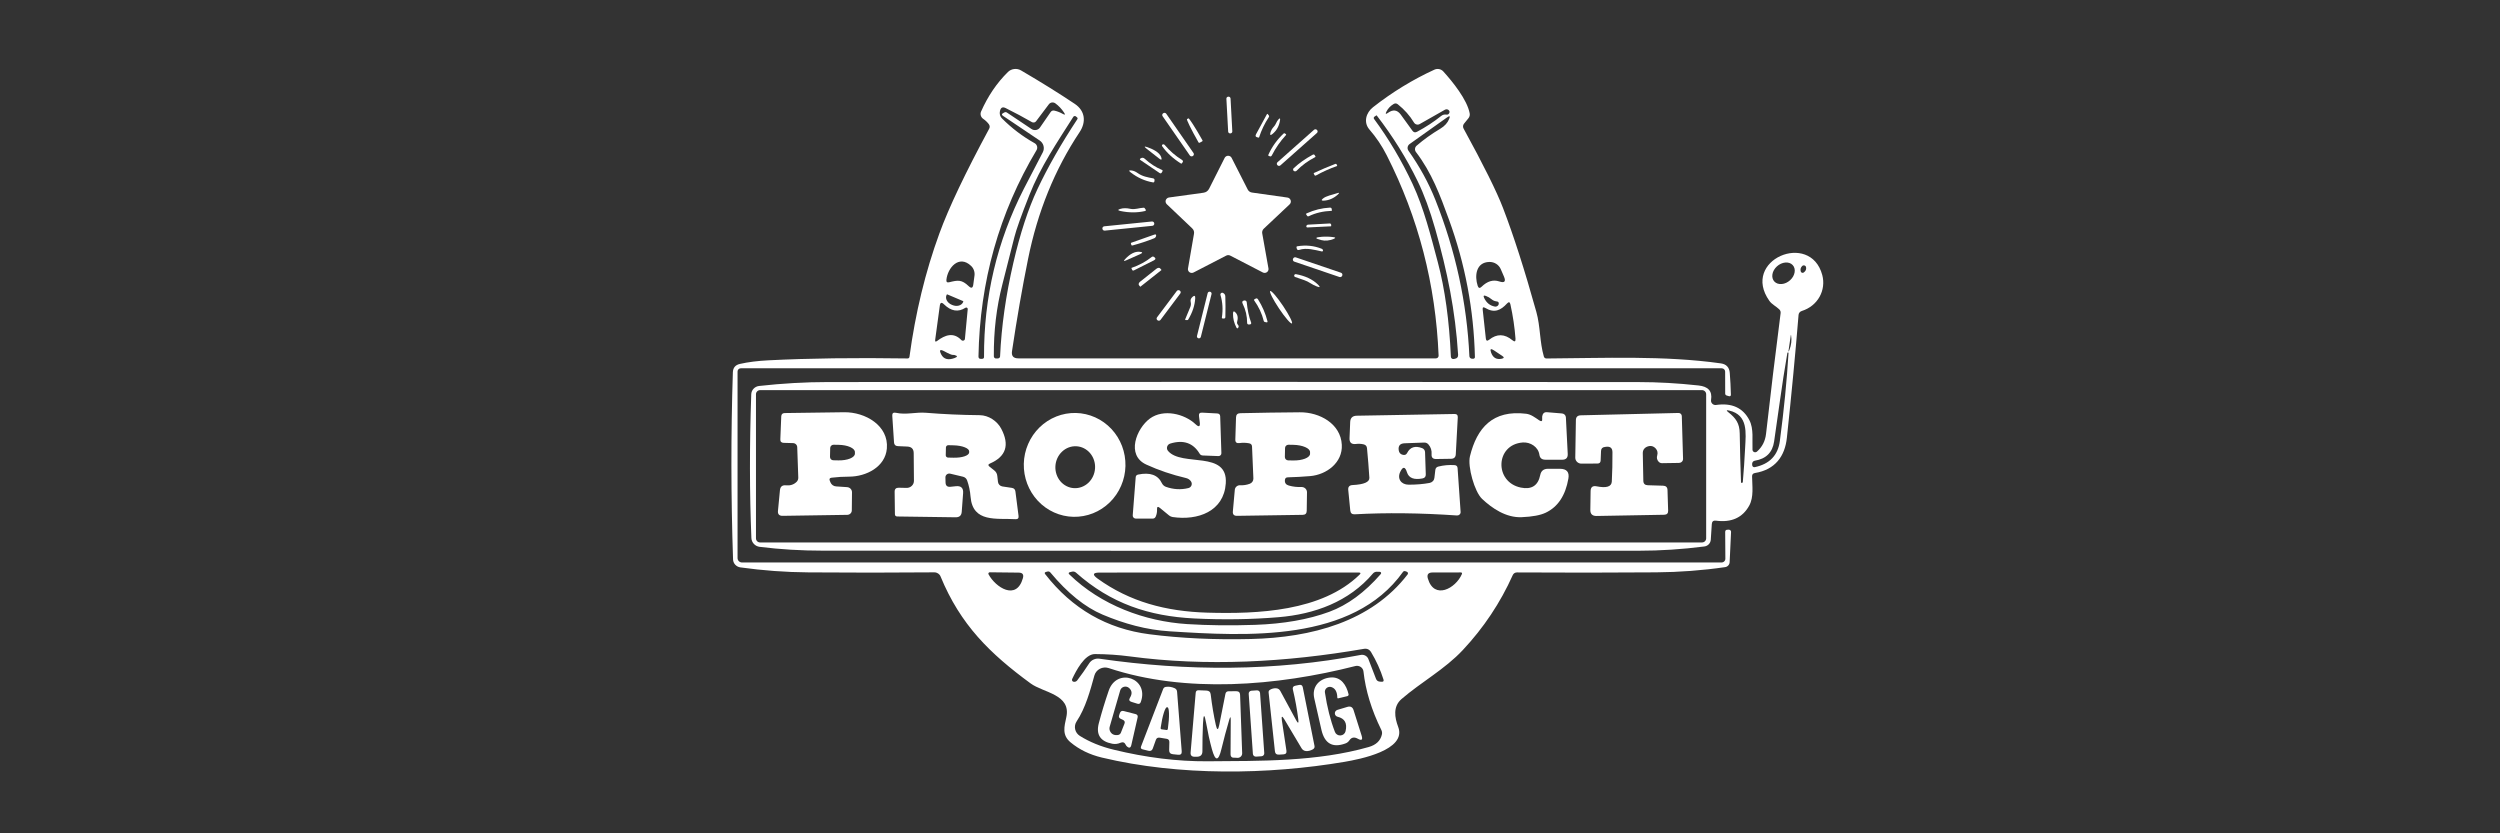 <svg width="144" height="48" viewBox="0 0 144 48" fill="none" xmlns="http://www.w3.org/2000/svg">
<rect x="0" y="0" width="144" height="48" fill="#333333" stroke="none"/>
<path d="M52.277 20.647C52.304 20.648 52.329 20.639 52.349 20.623C52.369 20.606 52.381 20.583 52.384 20.558C52.727 18.024 53.301 15.655 54.107 13.451C54.649 11.965 55.605 9.955 56.973 7.421C57.025 7.325 57.018 7.234 56.952 7.147C56.863 7.031 56.757 6.93 56.632 6.845C56.566 6.8 56.517 6.733 56.495 6.657C56.472 6.581 56.477 6.499 56.509 6.426C56.902 5.536 57.418 4.776 58.056 4.148C58.153 4.052 58.281 3.991 58.418 3.975C58.555 3.958 58.695 3.987 58.813 4.057C59.967 4.732 60.999 5.374 61.909 5.984C62.507 6.385 62.573 7.028 62.187 7.608C60.756 9.757 59.765 12.194 59.216 14.919C58.878 16.589 58.57 18.359 58.291 20.23C58.25 20.505 58.372 20.642 58.656 20.642H82.709C82.73 20.642 82.751 20.638 82.77 20.63C82.789 20.622 82.806 20.61 82.821 20.596C82.835 20.581 82.846 20.564 82.854 20.545C82.861 20.526 82.865 20.506 82.864 20.485C82.697 16.386 81.701 12.539 79.875 8.944C79.605 8.409 79.271 7.913 78.875 7.455C78.523 7.043 78.685 6.489 79.085 6.176C80.193 5.307 81.372 4.586 82.621 4.013C82.707 3.974 82.803 3.962 82.895 3.98C82.987 3.999 83.071 4.046 83.133 4.114C83.669 4.703 84.507 5.742 84.653 6.525C84.673 6.633 84.648 6.729 84.579 6.814L84.325 7.127C84.294 7.165 84.276 7.212 84.271 7.261C84.267 7.31 84.278 7.359 84.301 7.403C85.457 9.515 86.213 11.039 86.571 11.974C87.184 13.568 87.825 15.565 88.493 17.965C88.731 18.811 88.68 19.694 88.928 20.543C88.937 20.573 88.957 20.6 88.984 20.62C89.011 20.639 89.043 20.649 89.077 20.649C92.365 20.629 95.861 20.47 99.123 20.931C99.437 20.976 99.608 21.159 99.635 21.48C99.668 21.905 99.69 22.321 99.699 22.727C99.701 22.81 99.66 22.841 99.579 22.818L99.464 22.784C99.402 22.767 99.371 22.727 99.371 22.665L99.368 21.404C99.368 21.354 99.347 21.306 99.311 21.27C99.275 21.235 99.225 21.214 99.173 21.214H42.667C42.618 21.214 42.571 21.234 42.537 21.268C42.502 21.302 42.483 21.348 42.483 21.397V32.144C42.483 32.212 42.51 32.277 42.558 32.325C42.607 32.372 42.673 32.399 42.741 32.399H99.157C99.187 32.399 99.216 32.394 99.244 32.382C99.271 32.371 99.296 32.355 99.317 32.334C99.338 32.314 99.354 32.289 99.365 32.263C99.376 32.236 99.382 32.207 99.381 32.178L99.371 30.642C99.371 30.557 99.414 30.513 99.501 30.512L99.579 30.509C99.596 30.509 99.614 30.512 99.63 30.518C99.646 30.525 99.661 30.534 99.673 30.547C99.685 30.559 99.695 30.573 99.701 30.589C99.707 30.605 99.71 30.622 99.709 30.639L99.627 32.386C99.623 32.455 99.595 32.521 99.547 32.572C99.5 32.624 99.436 32.657 99.365 32.667C98.062 32.857 96.74 32.956 95.397 32.967C92.741 32.988 90.068 32.989 87.376 32.972C87.325 32.971 87.274 32.986 87.232 33.012C87.189 33.039 87.156 33.078 87.136 33.123C86.42 34.72 85.46 36.16 84.259 37.442C83.219 38.554 81.867 39.281 80.725 40.267C80.227 40.699 80.331 41.33 80.536 41.871C81.045 43.214 78.301 43.735 77.451 43.881C73.059 44.626 67.931 44.704 63.469 43.636C62.767 43.468 62.166 43.176 61.667 42.761C61.157 42.342 61.304 41.848 61.421 41.306C61.704 39.991 60.101 39.905 59.365 39.366C57.024 37.651 55.32 35.987 54.176 33.204C54.148 33.133 54.098 33.073 54.034 33.031C53.97 32.989 53.894 32.966 53.816 32.967C51.393 32.988 48.974 32.989 46.56 32.969C45.248 32.959 43.942 32.863 42.643 32.681C42.529 32.665 42.425 32.61 42.349 32.527C42.272 32.444 42.228 32.337 42.224 32.225C42.101 28.587 42.098 24.993 42.213 21.444C42.222 21.181 42.357 21.021 42.619 20.962C43.095 20.854 43.644 20.785 44.264 20.754C46.595 20.636 49.266 20.6 52.277 20.647ZM57.853 6.476C57.903 6.45 57.952 6.452 58 6.484L59.419 7.434C59.457 7.459 59.5 7.477 59.545 7.486C59.59 7.495 59.636 7.495 59.682 7.487C59.727 7.478 59.77 7.461 59.808 7.437C59.846 7.412 59.879 7.38 59.904 7.343L60.515 6.458C60.568 6.379 60.642 6.351 60.736 6.372C60.9 6.41 61.057 6.471 61.208 6.556C61.349 6.636 61.374 6.61 61.285 6.478C61.148 6.27 60.982 6.095 60.787 5.952C60.759 5.932 60.727 5.917 60.694 5.909C60.66 5.9 60.625 5.898 60.59 5.903C60.556 5.908 60.523 5.919 60.493 5.937C60.463 5.954 60.437 5.977 60.416 6.004L59.677 6.986C59.651 7.022 59.611 7.046 59.567 7.055C59.522 7.064 59.476 7.056 59.437 7.033C58.972 6.764 58.468 6.495 57.928 6.226C57.731 6.127 57.617 6.208 57.587 6.468C57.58 6.532 57.588 6.597 57.609 6.658C57.631 6.719 57.666 6.774 57.712 6.819C58.27 7.38 58.897 7.856 59.592 8.246C59.627 8.265 59.658 8.291 59.682 8.322C59.706 8.354 59.724 8.389 59.734 8.427C59.745 8.465 59.747 8.505 59.741 8.544C59.736 8.583 59.722 8.621 59.701 8.655C57.55 12.262 56.437 16.221 56.36 20.532C56.358 20.63 56.407 20.675 56.507 20.67L56.587 20.668C56.612 20.666 56.636 20.656 56.653 20.638C56.67 20.62 56.68 20.596 56.68 20.571C56.664 17.131 57.428 13.899 58.973 10.876C59.338 10.164 59.701 9.464 60.064 8.775C60.124 8.66 60.139 8.528 60.107 8.403C60.075 8.278 59.997 8.169 59.888 8.095L57.771 6.671C57.687 6.615 57.69 6.564 57.779 6.517L57.853 6.476ZM81.448 7.062C81.208 6.664 80.898 6.313 80.517 6.01C80.437 5.945 80.354 5.94 80.267 5.994C80.085 6.105 79.95 6.248 79.861 6.424C79.787 6.569 79.817 6.594 79.952 6.497C80.237 6.293 80.479 6.326 80.68 6.596C80.909 6.904 81.134 7.215 81.355 7.528C81.424 7.627 81.513 7.647 81.621 7.59C82.126 7.321 82.588 7.019 83.005 6.684C83.094 6.611 83.197 6.583 83.312 6.601C83.39 6.611 83.445 6.582 83.477 6.512C83.511 6.443 83.496 6.383 83.432 6.333C83.404 6.311 83.369 6.298 83.333 6.296C83.297 6.294 83.261 6.302 83.229 6.32L81.776 7.145C81.749 7.161 81.719 7.171 81.688 7.175C81.657 7.18 81.626 7.178 81.595 7.17C81.564 7.162 81.536 7.149 81.511 7.13C81.485 7.112 81.464 7.088 81.448 7.062ZM58.368 15.143C58.761 13.445 59.224 12.029 59.757 10.894C60.351 9.632 61.117 8.289 62.056 6.864C62.066 6.848 62.071 6.83 62.069 6.812C62.066 6.794 62.057 6.777 62.043 6.765L61.973 6.707C61.963 6.698 61.95 6.691 61.936 6.687C61.922 6.683 61.908 6.682 61.894 6.684C61.88 6.686 61.866 6.691 61.854 6.699C61.842 6.706 61.832 6.716 61.824 6.728C60.891 8.199 59.933 9.605 59.288 11.243C58.826 12.411 58.539 13.217 58.427 13.662C58.196 14.594 57.965 15.501 57.736 16.385C57.397 17.692 57.233 19.072 57.245 20.524C57.245 20.541 57.249 20.558 57.256 20.573C57.262 20.589 57.272 20.603 57.285 20.615C57.297 20.626 57.312 20.636 57.328 20.642C57.344 20.648 57.361 20.65 57.379 20.649L57.477 20.647C57.511 20.646 57.543 20.632 57.566 20.61C57.59 20.587 57.604 20.557 57.605 20.524C57.682 18.806 57.936 17.012 58.368 15.143ZM79.147 6.853C79.995 8.001 80.734 9.249 81.365 10.597C82.021 12.003 82.421 13.615 82.821 15.117C83.228 16.651 83.478 18.463 83.571 20.553C83.572 20.573 83.577 20.592 83.587 20.609C83.596 20.627 83.609 20.642 83.625 20.654C83.641 20.665 83.659 20.674 83.679 20.678C83.699 20.682 83.719 20.682 83.739 20.678L83.805 20.665C83.935 20.639 83.996 20.562 83.987 20.433C83.827 17.879 83.363 15.627 82.672 13.198C82.363 12.11 82.025 11.191 81.659 10.441C81.019 9.125 80.233 7.863 79.301 6.653C79.296 6.644 79.288 6.642 79.277 6.648L79.171 6.718C79.16 6.725 79.15 6.734 79.143 6.745C79.136 6.756 79.131 6.768 79.128 6.78C79.126 6.793 79.127 6.806 79.13 6.819C79.133 6.831 79.139 6.843 79.147 6.853ZM81.597 8.392C81.999 8.043 82.457 7.715 82.971 7.408C83.213 7.262 83.38 7.076 83.472 6.851C83.543 6.684 83.504 6.654 83.355 6.76L81.192 8.298C81.133 8.341 81.093 8.404 81.08 8.475C81.068 8.546 81.084 8.619 81.125 8.678C81.774 9.597 82.292 10.541 82.677 11.511C83.842 14.443 84.495 17.445 84.637 20.519C84.639 20.559 84.657 20.596 84.687 20.623C84.717 20.65 84.757 20.664 84.797 20.663H84.864C84.876 20.662 84.888 20.659 84.9 20.655C84.911 20.65 84.921 20.643 84.929 20.634C84.938 20.625 84.944 20.615 84.949 20.604C84.953 20.593 84.955 20.581 84.955 20.569C84.891 17.842 84.393 15.203 83.461 12.651C82.947 11.235 82.467 9.946 81.557 8.754C81.516 8.699 81.498 8.632 81.505 8.565C81.513 8.498 81.546 8.436 81.597 8.392ZM54.677 16.257C55.184 16.13 55.395 16.101 55.795 16.481C55.946 16.625 56.035 16.596 56.061 16.393L56.131 15.872C56.144 15.771 56.133 15.669 56.1 15.574C56.067 15.478 56.012 15.391 55.939 15.32C55.237 14.646 54.579 15.432 54.512 16.122C54.501 16.243 54.556 16.288 54.677 16.257ZM85.792 15.088C85.013 15.101 84.928 15.89 85.115 16.463C85.161 16.602 85.237 16.619 85.341 16.515C85.667 16.196 86.004 16.094 86.355 16.21C86.662 16.313 86.753 16.218 86.627 15.927L86.443 15.502C86.389 15.378 86.299 15.272 86.183 15.198C86.067 15.124 85.931 15.086 85.792 15.088ZM55.467 17.34L54.571 16.96C54.567 16.959 54.562 16.958 54.558 16.958C54.554 16.958 54.549 16.959 54.545 16.96C54.541 16.962 54.538 16.965 54.535 16.968C54.532 16.971 54.529 16.974 54.528 16.979L54.517 17.005C54.497 17.051 54.488 17.103 54.492 17.156C54.496 17.209 54.513 17.262 54.541 17.313C54.569 17.364 54.608 17.412 54.655 17.453C54.703 17.494 54.758 17.529 54.819 17.554L54.856 17.57C54.977 17.621 55.11 17.633 55.226 17.603C55.341 17.572 55.43 17.502 55.472 17.408L55.483 17.382C55.484 17.378 55.486 17.374 55.486 17.37C55.486 17.366 55.485 17.362 55.484 17.358C55.482 17.354 55.48 17.351 55.477 17.348C55.474 17.345 55.471 17.342 55.467 17.34ZM85.917 17.239C85.818 17.155 85.709 17.091 85.589 17.046C85.463 16.999 85.428 17.036 85.483 17.155C85.614 17.438 85.82 17.606 86.101 17.658C86.132 17.664 86.163 17.662 86.193 17.653C86.222 17.645 86.25 17.629 86.272 17.608C86.313 17.572 86.332 17.525 86.328 17.468C86.325 17.407 86.292 17.373 86.229 17.366C86.206 17.363 86.182 17.359 86.157 17.353C86.067 17.336 85.987 17.298 85.917 17.239ZM53.984 19.634C54.432 19.298 54.92 19.113 55.373 19.587C55.389 19.604 55.41 19.615 55.432 19.62C55.455 19.626 55.478 19.625 55.5 19.618C55.522 19.611 55.541 19.598 55.555 19.58C55.569 19.563 55.577 19.542 55.579 19.52L55.741 17.806C55.743 17.791 55.74 17.774 55.733 17.76C55.726 17.746 55.715 17.734 55.7 17.725C55.686 17.717 55.67 17.713 55.654 17.713C55.637 17.714 55.621 17.719 55.608 17.728C55.194 17.996 54.782 17.929 54.373 17.528C54.238 17.396 54.158 17.422 54.133 17.606L53.867 19.566C53.851 19.683 53.89 19.705 53.984 19.634ZM86.805 17.481C86.443 17.877 86.072 18.051 85.555 17.739C85.439 17.668 85.388 17.699 85.403 17.832L85.584 19.496C85.6 19.633 85.662 19.658 85.771 19.572C86.217 19.214 86.665 19.223 87.115 19.598C87.245 19.705 87.304 19.676 87.293 19.509C87.245 18.865 87.148 18.206 87 17.533C86.97 17.391 86.905 17.373 86.805 17.481ZM85.885 20.303C85.992 20.607 86.197 20.727 86.499 20.663C86.639 20.633 86.65 20.579 86.531 20.501L86.051 20.181C85.868 20.059 85.812 20.1 85.885 20.303ZM54.893 20.444C54.828 20.451 54.663 20.382 54.4 20.238C54.144 20.099 54.082 20.157 54.213 20.413C54.357 20.69 54.614 20.761 54.984 20.623C55.167 20.556 55.164 20.498 54.973 20.449C54.949 20.442 54.922 20.44 54.893 20.444ZM80.813 32.941C77.917 37.01 71.773 36.643 67.373 36.364C66.029 36.281 64.757 35.927 63.515 35.404C62.498 34.975 61.492 34.164 60.496 32.969C60.478 32.948 60.453 32.932 60.426 32.923C60.399 32.914 60.369 32.913 60.341 32.92L60.251 32.943C60.169 32.966 60.154 33.009 60.205 33.074C61.757 35.066 63.759 36.22 66.211 36.534C68.015 36.766 69.962 36.857 72.051 36.807C75.536 36.724 78.979 35.818 81.077 33.089C81.088 33.077 81.095 33.062 81.098 33.046C81.101 33.03 81.1 33.013 81.095 32.998C81.091 32.982 81.082 32.968 81.071 32.956C81.059 32.944 81.045 32.936 81.029 32.93L80.939 32.899C80.917 32.892 80.892 32.892 80.87 32.899C80.847 32.907 80.827 32.921 80.813 32.941ZM72.285 35.992C73.935 35.935 75.363 35.684 76.568 35.24C77.621 34.851 78.61 34.125 79.536 33.061C79.545 33.05 79.551 33.036 79.553 33.022C79.555 33.008 79.553 32.994 79.547 32.981C79.541 32.968 79.532 32.957 79.52 32.95C79.508 32.942 79.494 32.938 79.48 32.938L79.304 32.933C79.262 32.932 79.221 32.941 79.183 32.958C79.144 32.975 79.11 33 79.083 33.032C77.699 34.664 75.715 35.378 73.648 35.55C72.084 35.681 70.462 35.706 68.784 35.623C66.179 35.492 63.989 34.769 61.979 32.985C61.948 32.957 61.911 32.937 61.871 32.927C61.83 32.917 61.787 32.917 61.747 32.928L61.635 32.956C61.542 32.979 61.53 33.023 61.597 33.089C63.411 34.854 65.939 35.794 68.384 35.948C69.593 36.024 70.893 36.039 72.285 35.992ZM63.224 33.329C65.077 34.664 67.155 35.219 69.547 35.289C72.435 35.373 76.136 35.221 78.307 33.105C78.394 33.02 78.376 32.977 78.253 32.977L63.344 32.98C62.942 32.98 62.902 33.096 63.224 33.329ZM58.92 33.3C58.979 33.09 58.897 32.984 58.675 32.983L57.011 32.964C56.997 32.964 56.983 32.967 56.971 32.974C56.959 32.98 56.949 32.99 56.941 33.002C56.934 33.013 56.93 33.026 56.929 33.04C56.929 33.053 56.932 33.067 56.939 33.079C57.347 33.836 58.547 34.623 58.92 33.3ZM84.203 33.071C84.229 33.005 84.207 32.972 84.136 32.972L82.515 32.975C82.268 32.975 82.178 33.091 82.245 33.324C82.611 34.568 83.848 33.894 84.203 33.071ZM78.379 37.724C78.47 37.706 78.564 37.721 78.644 37.764C78.725 37.808 78.787 37.879 78.819 37.963L79.259 39.103C79.298 39.202 79.372 39.255 79.48 39.262L79.581 39.27C79.683 39.275 79.718 39.231 79.688 39.137C79.514 38.587 79.276 38.063 78.976 37.565C78.878 37.405 78.737 37.342 78.552 37.375C74.08 38.148 69.493 38.401 65.059 37.807C64.421 37.722 63.758 37.678 63.072 37.674C62.467 37.669 61.968 38.666 61.757 39.111C61.749 39.127 61.746 39.145 61.746 39.162C61.746 39.18 61.751 39.197 61.759 39.213C61.767 39.228 61.779 39.242 61.794 39.252C61.808 39.261 61.825 39.268 61.843 39.27C61.93 39.282 62 39.254 62.053 39.184C62.292 38.87 62.52 38.544 62.739 38.205C62.8 38.11 62.889 38.034 62.995 37.988C63.1 37.941 63.217 37.925 63.331 37.942C68.376 38.671 73.424 38.669 78.379 37.724ZM69.539 43.85C72.605 43.829 75.872 43.876 78.843 43.027C79.26 42.907 79.511 42.67 79.595 42.316C79.618 42.222 79.608 42.132 79.565 42.045C79 40.898 78.657 39.776 78.536 38.679C78.531 38.627 78.513 38.576 78.486 38.531C78.458 38.485 78.421 38.446 78.376 38.416C78.332 38.387 78.281 38.366 78.228 38.357C78.174 38.348 78.119 38.35 78.067 38.364C73.56 39.515 68.288 39.952 63.859 38.481C63.776 38.454 63.689 38.443 63.602 38.45C63.516 38.457 63.431 38.481 63.354 38.521C63.277 38.561 63.209 38.616 63.155 38.682C63.1 38.749 63.06 38.826 63.037 38.908C62.803 39.762 62.523 40.791 62.016 41.548C61.971 41.615 61.941 41.689 61.925 41.768C61.91 41.846 61.911 41.926 61.928 42.004C61.945 42.082 61.977 42.156 62.024 42.222C62.07 42.287 62.129 42.343 62.197 42.386C62.756 42.737 63.406 43.003 64.149 43.183C66.014 43.638 67.811 43.86 69.539 43.85Z" fill="white"/>
<path d="M70.759 5.568L70.749 5.568C70.685 5.572 70.637 5.624 70.64 5.686L70.742 7.579C70.745 7.641 70.799 7.688 70.862 7.685L70.873 7.684C70.936 7.681 70.985 7.628 70.981 7.567L70.88 5.674C70.876 5.612 70.822 5.565 70.759 5.568Z" fill="white"/>
<path d="M67.007 6.52L66.998 6.526C66.942 6.563 66.927 6.637 66.965 6.692L68.535 8.956C68.573 9.01 68.649 9.025 68.705 8.988L68.714 8.982C68.77 8.945 68.785 8.87 68.747 8.816L67.177 6.552C67.139 6.497 67.063 6.483 67.007 6.52Z" fill="white"/>
<path d="M72.347 7.733L72.976 6.575C72.989 6.554 73.003 6.552 73.019 6.569L73.077 6.64C73.106 6.674 73.108 6.711 73.083 6.749C72.844 7.11 72.658 7.498 72.523 7.913C72.519 7.923 72.511 7.928 72.499 7.926L72.435 7.913C72.323 7.892 72.293 7.832 72.347 7.733Z" fill="white"/>
<path d="M69.099 8.222C69.088 8.228 69.075 8.229 69.063 8.226C69.051 8.222 69.041 8.215 69.035 8.204L69.019 8.175C68.923 8.007 68.831 7.839 68.746 7.681C68.662 7.524 68.588 7.38 68.528 7.258C68.467 7.135 68.422 7.037 68.395 6.969C68.368 6.901 68.36 6.864 68.371 6.861L68.453 6.816C68.473 6.807 68.567 6.931 68.716 7.163C68.864 7.394 69.055 7.713 69.245 8.051L69.264 8.082C69.27 8.093 69.271 8.105 69.267 8.117C69.264 8.128 69.256 8.138 69.245 8.144L69.099 8.222Z" fill="white"/>
<path d="M73.501 7.098C73.535 7.016 73.581 6.942 73.64 6.876C73.716 6.79 73.747 6.804 73.731 6.918C73.684 7.25 73.54 7.516 73.296 7.717C73.179 7.813 73.139 7.788 73.176 7.642C73.21 7.517 73.276 7.401 73.376 7.293C73.429 7.234 73.471 7.168 73.501 7.098Z" fill="white"/>
<path d="M75.687 7.477L73.584 9.344C73.535 9.388 73.532 9.462 73.576 9.51L73.584 9.518C73.628 9.566 73.704 9.569 73.753 9.525L75.856 7.658C75.905 7.614 75.908 7.54 75.864 7.492L75.856 7.484C75.812 7.437 75.736 7.433 75.687 7.477Z" fill="white"/>
<path d="M73.259 8.949C73.227 9.013 73.179 9.028 73.115 8.993L73.056 8.962C73.045 8.957 73.043 8.949 73.048 8.938C73.256 8.466 73.552 8.05 73.936 7.691C73.959 7.669 73.984 7.667 74.011 7.686L74.067 7.725C74.088 7.742 74.09 7.761 74.072 7.78C73.745 8.136 73.474 8.525 73.259 8.949Z" fill="white"/>
<path d="M68.077 9.207C68.15 9.252 68.159 9.306 68.104 9.371L68.059 9.42C68.05 9.431 68.041 9.432 68.032 9.425C67.577 9.142 67.213 8.807 66.939 8.42C66.933 8.411 66.93 8.401 66.929 8.39C66.928 8.379 66.929 8.368 66.933 8.358C66.946 8.327 66.97 8.311 67.005 8.311C67.037 8.311 67.064 8.323 67.085 8.347C67.38 8.695 67.711 8.981 68.077 9.207Z" fill="white"/>
<path d="M66.083 8.475C66.352 8.566 66.781 8.759 66.883 9.045C66.94 9.21 66.899 9.238 66.76 9.128L66.035 8.558C65.891 8.444 65.907 8.416 66.083 8.475Z" fill="white"/>
<path d="M75.613 8.912C75.665 8.884 75.705 8.896 75.733 8.946L75.768 9.006C75.77 9.01 75.772 9.014 75.772 9.018C75.773 9.022 75.773 9.027 75.771 9.031C75.77 9.035 75.768 9.039 75.765 9.042C75.762 9.046 75.759 9.048 75.755 9.05C75.346 9.26 74.989 9.521 74.685 9.834C74.664 9.856 74.634 9.869 74.603 9.87C74.572 9.872 74.541 9.862 74.517 9.842C74.493 9.821 74.481 9.794 74.483 9.761C74.483 9.733 74.493 9.71 74.515 9.691C74.812 9.408 75.178 9.148 75.613 8.912Z" fill="white"/>
<path d="M68.667 13.151L67.205 11.761C67.175 11.731 67.153 11.693 67.143 11.652C67.133 11.611 67.135 11.568 67.148 11.528C67.162 11.488 67.187 11.453 67.22 11.426C67.253 11.399 67.293 11.381 67.336 11.375L69.315 11.102C69.466 11.081 69.576 11.004 69.645 10.87L70.541 9.092C70.56 9.056 70.589 9.025 70.624 9.004C70.659 8.983 70.7 8.972 70.741 8.972C70.783 8.972 70.823 8.983 70.859 9.004C70.894 9.025 70.923 9.056 70.941 9.092L71.869 10.917C71.892 10.963 71.927 11.004 71.97 11.034C72.013 11.065 72.062 11.084 72.115 11.091C72.792 11.189 73.47 11.284 74.149 11.378C74.224 11.388 74.281 11.425 74.32 11.487C74.348 11.531 74.359 11.583 74.353 11.634C74.347 11.685 74.323 11.732 74.285 11.768L72.792 13.174C72.756 13.209 72.729 13.251 72.714 13.298C72.698 13.345 72.695 13.394 72.704 13.442L73.064 15.465C73.071 15.505 73.066 15.547 73.05 15.584C73.034 15.622 73.008 15.655 72.974 15.678C72.94 15.702 72.9 15.716 72.859 15.719C72.817 15.722 72.776 15.713 72.739 15.694L70.875 14.729C70.789 14.683 70.704 14.683 70.619 14.729L68.747 15.697C68.71 15.715 68.669 15.724 68.629 15.72C68.588 15.717 68.548 15.704 68.515 15.68C68.482 15.656 68.456 15.624 68.441 15.588C68.425 15.551 68.42 15.51 68.427 15.471L68.773 13.471C68.796 13.346 68.761 13.239 68.667 13.151Z" fill="white"/>
<path d="M65.691 9.22C65.648 9.19 65.647 9.16 65.688 9.131C65.777 9.067 65.861 9.072 65.941 9.147C66.24 9.423 66.574 9.639 66.944 9.795C66.954 9.8 66.962 9.809 66.966 9.819C66.97 9.83 66.97 9.842 66.965 9.852L66.923 9.93C66.891 9.991 66.846 10.002 66.789 9.964L65.691 9.22Z" fill="white"/>
<path d="M77.011 9.563C76.597 9.709 76.195 9.89 75.805 10.105C75.764 10.127 75.733 10.119 75.712 10.079L75.675 10.006C75.664 9.987 75.668 9.972 75.688 9.962C76.09 9.774 76.496 9.602 76.907 9.444C76.949 9.428 76.979 9.44 76.995 9.48L77.021 9.543C77.022 9.545 77.023 9.547 77.022 9.549C77.022 9.551 77.022 9.553 77.021 9.555C77.02 9.557 77.018 9.559 77.017 9.56C77.015 9.562 77.013 9.563 77.011 9.563Z" fill="white"/>
<path d="M66.411 10.506C65.954 10.428 65.529 10.239 65.136 9.938C64.997 9.834 65.015 9.795 65.189 9.821C65.3 9.837 65.408 9.883 65.515 9.959C65.795 10.162 66.093 10.212 66.424 10.274C66.449 10.279 66.471 10.294 66.485 10.315C66.5 10.335 66.505 10.361 66.501 10.386L66.491 10.454C66.482 10.497 66.455 10.515 66.411 10.506Z" fill="white"/>
<path d="M76.195 11.443C76.387 11.277 76.733 11.227 76.992 11.136C77.154 11.079 77.171 11.106 77.045 11.219C76.805 11.431 76.538 11.544 76.243 11.558C76.115 11.563 76.099 11.525 76.195 11.443Z" fill="white"/>
<path d="M65.112 12.029C65.381 12.086 65.608 11.974 65.875 11.964C65.901 11.962 65.922 11.972 65.936 11.995L65.987 12.068C66.015 12.113 66.003 12.142 65.949 12.156C65.505 12.259 65.035 12.258 64.539 12.154C64.377 12.119 64.375 12.078 64.533 12.031C64.697 11.981 64.89 11.98 65.112 12.029Z" fill="white"/>
<path d="M76.603 11.959C76.668 11.955 76.704 11.986 76.709 12.05L76.717 12.123C76.719 12.137 76.713 12.144 76.699 12.144C76.212 12.163 75.774 12.266 75.387 12.453C75.344 12.473 75.31 12.463 75.285 12.425L75.243 12.362C75.221 12.329 75.228 12.305 75.264 12.289C75.694 12.093 76.141 11.983 76.603 11.959Z" fill="white"/>
<path d="M66.35 12.758L63.608 13.035C63.54 13.042 63.491 13.101 63.498 13.166L63.499 13.177C63.506 13.243 63.566 13.29 63.634 13.284L66.376 13.007C66.444 13 66.493 12.941 66.486 12.876L66.485 12.865C66.478 12.799 66.418 12.752 66.35 12.758Z" fill="white"/>
<path d="M76.653 13.036L75.304 13.101C75.276 13.103 75.257 13.09 75.248 13.062C75.239 13.034 75.242 13.011 75.256 12.992C75.276 12.959 75.306 12.942 75.347 12.94C75.789 12.914 76.205 12.891 76.595 12.872C76.605 12.872 76.615 12.873 76.624 12.876C76.634 12.88 76.642 12.885 76.65 12.892C76.657 12.898 76.663 12.907 76.668 12.916C76.672 12.925 76.674 12.935 76.675 12.945L76.677 13.01C76.679 13.028 76.671 13.036 76.653 13.036Z" fill="white"/>
<path d="M65.168 13.979L66.485 13.515C66.579 13.482 66.613 13.513 66.587 13.606C66.571 13.664 66.534 13.704 66.477 13.726C66.09 13.882 65.675 14.02 65.235 14.138C65.195 14.148 65.171 14.133 65.16 14.093L65.141 14.028C65.134 14.004 65.143 13.987 65.168 13.979Z" fill="white"/>
<path d="M76.123 13.64C76.345 13.621 76.572 13.627 76.803 13.659C76.936 13.676 76.94 13.711 76.816 13.763C76.571 13.863 76.334 13.886 76.107 13.83C75.719 13.735 75.724 13.671 76.123 13.64Z" fill="white"/>
<path d="M76.139 14.484C75.725 14.395 75.259 14.255 74.835 14.393C74.76 14.417 74.713 14.392 74.693 14.317L74.677 14.247C74.67 14.214 74.684 14.194 74.717 14.187C75.217 14.102 75.692 14.151 76.141 14.333C76.18 14.35 76.202 14.38 76.205 14.421C76.205 14.43 76.204 14.438 76.203 14.445C76.194 14.478 76.172 14.491 76.139 14.484Z" fill="white"/>
<path d="M65.664 14.643L64.867 14.997C64.725 15.059 64.706 15.034 64.811 14.921C65.092 14.62 65.367 14.48 65.637 14.502C65.828 14.518 65.837 14.565 65.664 14.643Z" fill="white"/>
<path d="M100.944 25.906C100.945 25.934 100.954 25.962 100.97 25.986C100.987 26.009 101.01 26.028 101.037 26.039C101.065 26.05 101.095 26.053 101.124 26.048C101.154 26.043 101.181 26.029 101.203 26.01C101.503 25.744 101.676 25.407 101.723 24.997C101.982 22.701 102.262 20.383 102.563 18.043C102.575 17.953 102.548 17.876 102.48 17.814C102.307 17.647 102.056 17.53 101.915 17.329C100.253 14.979 104.277 13.281 104.963 15.843C105.192 16.71 104.717 17.621 103.776 17.915C103.727 17.931 103.684 17.96 103.652 17.999C103.62 18.039 103.601 18.087 103.597 18.137C103.42 20.313 103.196 22.671 102.925 25.21C102.811 26.294 102.24 27.056 101.085 27.246C100.973 27.264 100.918 27.328 100.92 27.439C100.925 27.986 101.029 28.626 100.755 29.124C100.372 29.818 99.735 30.107 98.843 29.991C98.69 29.97 98.609 30.035 98.6 30.186L98.541 31.087C98.535 31.184 98.495 31.276 98.427 31.348C98.359 31.419 98.267 31.465 98.168 31.477C96.897 31.64 95.639 31.722 94.395 31.722C78.754 31.729 63.1 31.728 47.435 31.719C46.151 31.719 44.925 31.645 43.755 31.498C43.627 31.482 43.51 31.422 43.423 31.329C43.336 31.236 43.285 31.116 43.28 30.99C43.173 28.395 43.171 25.636 43.272 22.711C43.276 22.592 43.323 22.477 43.406 22.39C43.489 22.302 43.601 22.246 43.723 22.232C45.058 22.083 46.379 22.007 47.685 22.006C63.46 21.992 79.027 21.992 94.387 22.008C95.496 22.008 96.645 22.073 97.835 22.203C98.373 22.261 98.643 22.511 98.557 23.039C98.551 23.078 98.554 23.118 98.566 23.155C98.579 23.192 98.6 23.227 98.628 23.254C98.656 23.282 98.69 23.303 98.728 23.316C98.766 23.328 98.806 23.331 98.845 23.326C99.756 23.195 100.396 23.488 100.765 24.203C101.024 24.703 100.92 25.351 100.944 25.906ZM103.255 15.264C103.155 15.158 103.003 15.107 102.833 15.122C102.663 15.137 102.49 15.217 102.351 15.343C102.282 15.406 102.223 15.479 102.179 15.556C102.134 15.634 102.104 15.716 102.091 15.798C102.078 15.879 102.081 15.958 102.101 16.03C102.12 16.103 102.156 16.167 102.206 16.219C102.307 16.325 102.459 16.375 102.629 16.36C102.798 16.346 102.972 16.266 103.111 16.139C103.18 16.076 103.238 16.004 103.283 15.926C103.327 15.848 103.357 15.766 103.37 15.685C103.384 15.604 103.381 15.525 103.361 15.452C103.341 15.38 103.305 15.316 103.255 15.264ZM103.803 15.325C103.716 15.413 103.689 15.517 103.723 15.635C103.727 15.652 103.737 15.668 103.749 15.682C103.762 15.695 103.778 15.705 103.796 15.711C103.814 15.716 103.833 15.718 103.851 15.714C103.87 15.711 103.887 15.703 103.901 15.692C104.012 15.608 104.054 15.508 104.029 15.39C104.025 15.367 104.013 15.345 103.997 15.327C103.981 15.31 103.96 15.297 103.936 15.29C103.913 15.284 103.888 15.283 103.865 15.289C103.841 15.295 103.82 15.308 103.803 15.325ZM103.069 20.16C103.18 19.871 103.212 19.591 103.168 19.319C103.161 19.275 103.155 19.275 103.149 19.319L103.027 20.149C103.005 20.283 103.02 20.286 103.069 20.16ZM102.509 23.188C102.404 23.937 102.298 24.684 102.189 25.429C102.097 26.061 101.726 26.43 101.077 26.536C101.032 26.543 100.99 26.567 100.962 26.604C100.933 26.64 100.919 26.685 100.923 26.731L100.928 26.804C100.93 26.821 100.935 26.837 100.944 26.852C100.953 26.866 100.965 26.879 100.979 26.889C100.993 26.898 101.009 26.905 101.026 26.909C101.043 26.912 101.06 26.912 101.077 26.908C101.931 26.727 102.412 26.224 102.52 25.398C102.758 23.603 102.924 21.914 103.019 20.331C103.019 20.314 103.01 20.305 102.992 20.303C102.969 20.299 102.956 20.309 102.952 20.331C102.794 21.248 102.646 22.2 102.509 23.188ZM98.275 22.706C98.275 22.644 98.249 22.584 98.204 22.54C98.159 22.496 98.098 22.471 98.035 22.471H43.784C43.72 22.471 43.659 22.496 43.614 22.54C43.569 22.584 43.544 22.644 43.544 22.706V31.011C43.544 31.073 43.569 31.133 43.614 31.177C43.659 31.221 43.72 31.245 43.784 31.245H98.035C98.098 31.245 98.159 31.221 98.204 31.177C98.249 31.133 98.275 31.073 98.275 31.011V22.706ZM100.52 25.783C100.563 24.937 100.701 23.901 99.6 23.648C99.438 23.61 99.422 23.642 99.552 23.745C99.984 24.083 100.2 24.385 100.208 24.966C100.222 25.903 100.247 26.844 100.283 27.788C100.283 27.798 100.287 27.805 100.296 27.809C100.305 27.812 100.314 27.814 100.323 27.814C100.362 27.814 100.383 27.795 100.387 27.757C100.442 27.125 100.486 26.467 100.52 25.783Z" fill="white"/>
<path d="M65.179 15.429C65.611 15.281 65.996 15.073 66.336 14.804C66.38 14.768 66.428 14.768 66.48 14.804C66.579 14.877 66.574 14.941 66.464 14.997L65.32 15.572C65.265 15.6 65.226 15.585 65.203 15.528L65.171 15.45C65.165 15.44 65.168 15.432 65.179 15.429Z" fill="white"/>
<path d="M77.239 15.709L74.64 14.825C74.575 14.803 74.504 14.837 74.481 14.901L74.475 14.915C74.453 14.979 74.487 15.049 74.553 15.071L77.152 15.955C77.217 15.977 77.288 15.943 77.311 15.88L77.316 15.865C77.339 15.801 77.305 15.731 77.239 15.709Z" fill="white"/>
<path d="M65.683 16.517L65.681 16.517L65.68 16.517L65.608 16.431C65.597 16.419 65.591 16.404 65.588 16.388C65.585 16.371 65.586 16.353 65.591 16.334C65.597 16.316 65.606 16.297 65.618 16.279C65.631 16.261 65.646 16.245 65.664 16.231L66.616 15.476C66.634 15.461 66.653 15.45 66.674 15.442C66.694 15.433 66.715 15.428 66.735 15.427C66.755 15.426 66.773 15.428 66.79 15.434C66.806 15.441 66.819 15.45 66.829 15.463L66.901 15.549C66.902 15.549 66.903 15.549 66.903 15.549C66.904 15.55 66.904 15.551 66.904 15.551C66.904 15.552 66.904 15.553 66.903 15.553C66.903 15.554 66.902 15.554 66.901 15.554L65.683 16.517Z" fill="white"/>
<path d="M75.12 16.135L74.597 15.955C74.578 15.947 74.562 15.932 74.553 15.914C74.544 15.895 74.542 15.874 74.548 15.854C74.553 15.834 74.566 15.817 74.583 15.805C74.601 15.794 74.622 15.789 74.643 15.791C75.187 15.892 75.611 16.092 75.915 16.392C76.062 16.538 76.038 16.573 75.843 16.497C75.718 16.448 75.598 16.387 75.483 16.314C75.369 16.24 75.248 16.18 75.12 16.135Z" fill="white"/>
<path d="M67.96 16.741L67.951 16.735C67.898 16.697 67.823 16.708 67.784 16.76L66.643 18.281C66.604 18.333 66.616 18.407 66.669 18.445L66.678 18.451C66.731 18.489 66.806 18.478 66.846 18.426L67.986 16.905C68.025 16.852 68.013 16.779 67.96 16.741Z" fill="white"/>
<path d="M73.673 17.771C74.018 18.286 74.35 18.67 74.414 18.629C74.478 18.588 74.251 18.138 73.905 17.623C73.56 17.108 73.228 16.724 73.164 16.765C73.1 16.805 73.328 17.256 73.673 17.771Z" fill="white"/>
<path d="M69.703 16.805L69.697 16.803C69.637 16.789 69.577 16.825 69.562 16.884L68.946 19.352C68.931 19.411 68.968 19.47 69.028 19.485L69.033 19.486C69.093 19.5 69.154 19.464 69.168 19.405L69.785 16.937C69.8 16.878 69.763 16.819 69.703 16.805Z" fill="white"/>
<path d="M70.579 17.083C70.591 17.489 70.592 17.881 70.581 18.259C70.58 18.322 70.547 18.351 70.483 18.348L70.413 18.343C70.385 18.339 70.373 18.324 70.379 18.296C70.45 17.834 70.423 17.4 70.299 16.994C70.293 16.975 70.293 16.954 70.299 16.935C70.305 16.915 70.317 16.898 70.332 16.885C70.348 16.872 70.367 16.864 70.387 16.862C70.407 16.859 70.427 16.863 70.445 16.872C70.532 16.913 70.577 16.984 70.579 17.083Z" fill="white"/>
<path d="M68.584 17.395C68.557 17.284 68.591 17.187 68.685 17.103C68.799 17.003 68.853 17.028 68.845 17.179C68.822 17.592 68.686 18.003 68.437 18.413C68.428 18.429 68.414 18.436 68.395 18.436H68.299C68.267 18.435 68.256 18.42 68.267 18.392L68.56 17.687C68.599 17.591 68.607 17.494 68.584 17.395Z" fill="white"/>
<path d="M72.464 17.246C72.711 17.637 72.892 18.055 73.005 18.501C73.02 18.553 72.999 18.575 72.944 18.566L72.859 18.548C72.823 18.543 72.801 18.523 72.792 18.488C72.689 18.068 72.503 17.671 72.235 17.296C72.222 17.277 72.226 17.261 72.245 17.249L72.307 17.21C72.373 17.17 72.425 17.182 72.464 17.246Z" fill="white"/>
<path d="M71.811 17.408C71.855 17.857 71.94 18.251 72.067 18.587C72.07 18.598 72.072 18.609 72.07 18.62C72.069 18.631 72.065 18.641 72.06 18.651C72.054 18.66 72.046 18.668 72.036 18.674C72.027 18.68 72.016 18.684 72.005 18.686L71.936 18.691C71.923 18.693 71.91 18.692 71.897 18.688C71.885 18.684 71.873 18.678 71.864 18.669C71.854 18.661 71.846 18.651 71.841 18.639C71.836 18.628 71.834 18.615 71.835 18.603C71.836 18.212 71.75 17.841 71.576 17.489C71.526 17.384 71.559 17.324 71.675 17.306C71.716 17.301 71.751 17.313 71.781 17.343C71.797 17.361 71.807 17.384 71.811 17.408Z" fill="white"/>
<path d="M71.301 18.702C71.351 18.756 71.36 18.81 71.328 18.866C71.289 18.932 71.251 18.931 71.216 18.863C71.081 18.605 71.016 18.337 71.021 18.061C71.025 17.919 71.076 17.901 71.173 18.007C71.294 18.137 71.323 18.315 71.259 18.54C71.251 18.568 71.251 18.598 71.259 18.626C71.266 18.654 71.281 18.68 71.301 18.702Z" fill="white"/>
<path d="M47.901 27.515C47.789 27.529 47.754 27.587 47.795 27.689L47.835 27.786C47.861 27.85 47.906 27.907 47.963 27.948C48.021 27.989 48.089 28.013 48.16 28.017L48.792 28.059C48.869 28.064 48.941 28.097 48.994 28.152C49.047 28.207 49.075 28.28 49.075 28.356L49.064 29.4C49.063 29.467 49.036 29.532 48.987 29.579C48.938 29.627 48.872 29.654 48.803 29.655L45.085 29.712C44.883 29.716 44.791 29.619 44.811 29.423L44.925 28.233C44.947 28.025 45.063 27.932 45.275 27.955C45.517 27.979 45.717 27.915 45.877 27.762C45.95 27.691 45.985 27.605 45.981 27.504L45.92 25.755C45.918 25.694 45.892 25.635 45.847 25.592C45.803 25.549 45.743 25.524 45.68 25.523L45.139 25.508C45.005 25.504 44.941 25.437 44.947 25.307L45 23.984C45.005 23.858 45.073 23.794 45.203 23.792C46.444 23.774 47.584 23.759 48.624 23.745C49.84 23.729 51.197 24.513 51.083 25.835C50.992 26.895 49.896 27.452 48.909 27.455C48.57 27.455 48.234 27.475 47.901 27.515ZM47.819 25.804L47.808 26.32C47.808 26.345 47.812 26.369 47.822 26.393C47.831 26.416 47.845 26.437 47.863 26.455C47.881 26.473 47.902 26.487 47.926 26.497C47.949 26.507 47.974 26.512 48 26.512L48.296 26.518C48.545 26.522 48.784 26.485 48.962 26.413C49.139 26.341 49.24 26.241 49.243 26.135V26.041C49.244 25.988 49.221 25.936 49.175 25.886C49.129 25.837 49.06 25.791 48.974 25.752C48.888 25.713 48.785 25.682 48.671 25.659C48.557 25.637 48.435 25.624 48.312 25.622L48.016 25.617C47.99 25.616 47.965 25.621 47.941 25.63C47.918 25.64 47.896 25.653 47.878 25.671C47.859 25.688 47.845 25.709 47.834 25.732C47.824 25.755 47.819 25.779 47.819 25.804Z" fill="white"/>
<path d="M56.997 26.88L57.264 27.091C57.373 27.176 57.433 27.285 57.445 27.419L57.483 27.755C57.489 27.82 57.518 27.882 57.565 27.93C57.611 27.978 57.672 28.01 57.739 28.02L58.28 28.101C58.403 28.118 58.472 28.188 58.488 28.309L58.669 29.72C58.685 29.85 58.627 29.912 58.493 29.905C57.413 29.84 56.024 30.126 55.904 28.608C55.877 28.275 55.811 27.961 55.704 27.666C55.685 27.615 55.654 27.569 55.612 27.533C55.571 27.496 55.521 27.471 55.467 27.458L54.731 27.283C54.697 27.275 54.663 27.275 54.63 27.282C54.596 27.289 54.565 27.304 54.538 27.325C54.512 27.346 54.49 27.372 54.476 27.403C54.462 27.433 54.455 27.466 54.456 27.499L54.464 27.794C54.469 27.978 54.565 28.059 54.752 28.038L55.048 28.007C55.356 27.972 55.498 28.106 55.475 28.408L55.395 29.486C55.379 29.694 55.263 29.797 55.048 29.796L51.683 29.749C51.592 29.747 51.547 29.702 51.547 29.613L51.531 28.325C51.529 28.167 51.609 28.09 51.771 28.093L52.216 28.103C52.272 28.105 52.327 28.095 52.379 28.075C52.431 28.055 52.478 28.025 52.518 27.987C52.558 27.949 52.589 27.904 52.611 27.853C52.632 27.803 52.643 27.749 52.643 27.695L52.629 26.101C52.628 25.857 52.501 25.73 52.251 25.721L51.72 25.698C51.58 25.692 51.505 25.622 51.496 25.487L51.395 23.948C51.386 23.802 51.454 23.745 51.6 23.776C52.195 23.909 52.741 23.727 53.339 23.776C54.347 23.858 55.376 23.904 56.427 23.914C56.947 23.919 57.437 24.253 57.669 24.69C58.165 25.628 57.95 26.297 57.024 26.698C56.914 26.744 56.905 26.805 56.997 26.88ZM54.485 25.771L54.475 26.218C54.474 26.236 54.477 26.253 54.483 26.27C54.489 26.286 54.499 26.301 54.511 26.314C54.523 26.327 54.538 26.337 54.554 26.344C54.57 26.352 54.587 26.356 54.605 26.357L54.917 26.364C55.035 26.367 55.152 26.362 55.261 26.348C55.37 26.335 55.47 26.313 55.554 26.285C55.639 26.257 55.706 26.222 55.752 26.183C55.798 26.145 55.823 26.103 55.824 26.06V26.002C55.825 25.959 55.804 25.916 55.76 25.875C55.716 25.834 55.651 25.796 55.569 25.764C55.487 25.731 55.389 25.704 55.281 25.685C55.173 25.666 55.056 25.654 54.939 25.651L54.627 25.643C54.609 25.642 54.591 25.645 54.574 25.651C54.557 25.657 54.542 25.666 54.529 25.678C54.516 25.69 54.505 25.704 54.498 25.72C54.49 25.736 54.486 25.753 54.485 25.771Z" fill="white"/>
<path d="M66.645 29.332C66.653 29.479 66.629 29.618 66.573 29.748C66.538 29.834 66.473 29.875 66.379 29.873L65.421 29.871C65.397 29.871 65.373 29.866 65.35 29.856C65.328 29.847 65.308 29.833 65.291 29.815C65.274 29.797 65.262 29.777 65.254 29.754C65.246 29.731 65.243 29.707 65.245 29.683L65.416 27.491C65.421 27.406 65.468 27.354 65.555 27.335C66.243 27.191 66.7 27.357 66.925 27.832C66.972 27.929 67.054 28.004 67.155 28.041C67.587 28.195 68.019 28.219 68.451 28.113C68.49 28.104 68.527 28.085 68.558 28.059C68.589 28.032 68.613 27.999 68.628 27.962C68.643 27.924 68.648 27.884 68.644 27.843C68.639 27.803 68.625 27.765 68.603 27.731C68.535 27.63 68.438 27.565 68.312 27.535C67.503 27.345 66.743 27.087 66.032 26.762C64.84 26.221 65.464 24.672 66.235 24.107C67.013 23.539 68.224 23.828 68.869 24.44C69.058 24.617 69.137 24.579 69.107 24.328L69.061 23.958C69.045 23.825 69.106 23.761 69.243 23.768L70.115 23.815C70.223 23.822 70.279 23.877 70.283 23.982L70.352 26.104C70.353 26.126 70.349 26.148 70.34 26.169C70.332 26.189 70.319 26.208 70.303 26.224C70.287 26.24 70.267 26.252 70.246 26.26C70.224 26.268 70.201 26.271 70.179 26.27L69.28 26.236C69.198 26.233 69.137 26.196 69.096 26.127C68.725 25.511 68.162 25.318 67.408 25.549C67.365 25.562 67.327 25.585 67.295 25.615C67.264 25.646 67.241 25.684 67.228 25.726C67.215 25.767 67.213 25.812 67.221 25.854C67.23 25.897 67.249 25.937 67.277 25.971C68.067 26.911 70.736 25.911 70.605 27.843C70.496 29.462 68.992 29.993 67.547 29.782C67.47 29.77 67.403 29.741 67.344 29.694L66.808 29.254C66.694 29.16 66.64 29.186 66.645 29.332Z" fill="white"/>
<path d="M71.947 25.534C71.765 25.499 71.58 25.495 71.389 25.521C71.228 25.543 71.149 25.475 71.155 25.315L71.195 24.039C71.2 23.883 71.283 23.803 71.443 23.8C72.577 23.774 73.718 23.756 74.867 23.748C76.016 23.737 77.227 24.412 77.288 25.62C77.344 26.643 76.416 27.343 75.461 27.424C75.026 27.46 74.598 27.484 74.179 27.494C74.077 27.496 74.021 27.546 74.011 27.645C73.993 27.814 74.068 27.921 74.237 27.968C74.474 28.034 74.714 28.062 74.957 28.051C75 28.05 75.042 28.056 75.082 28.071C75.122 28.086 75.158 28.108 75.189 28.137C75.219 28.166 75.243 28.2 75.259 28.238C75.275 28.276 75.283 28.317 75.283 28.359L75.267 29.431C75.263 29.579 75.187 29.653 75.037 29.655L71.256 29.712C71.078 29.716 70.997 29.631 71.013 29.457L71.125 28.213C71.132 28.138 71.167 28.069 71.225 28.02C71.283 27.971 71.358 27.945 71.435 27.95C71.621 27.96 71.804 27.933 71.984 27.866C72.047 27.844 72.102 27.802 72.14 27.747C72.178 27.692 72.197 27.626 72.195 27.559L72.117 25.726C72.114 25.617 72.057 25.553 71.947 25.534ZM74.019 25.805L74.008 26.325C74.008 26.35 74.012 26.375 74.022 26.398C74.031 26.421 74.045 26.442 74.063 26.46C74.081 26.478 74.102 26.492 74.126 26.502C74.149 26.512 74.174 26.517 74.2 26.518L74.48 26.523C74.608 26.526 74.734 26.517 74.852 26.5C74.97 26.482 75.078 26.454 75.169 26.419C75.26 26.383 75.332 26.34 75.382 26.292C75.431 26.245 75.458 26.193 75.459 26.14V26.041C75.46 25.989 75.436 25.936 75.388 25.887C75.34 25.837 75.269 25.791 75.18 25.753C75.091 25.714 74.984 25.682 74.867 25.66C74.749 25.637 74.624 25.625 74.496 25.622L74.216 25.617C74.19 25.617 74.165 25.621 74.141 25.631C74.118 25.64 74.096 25.653 74.078 25.671C74.059 25.688 74.045 25.709 74.034 25.732C74.024 25.755 74.019 25.779 74.019 25.805Z" fill="white"/>
<path d="M88.829 24.104C88.82 24.031 88.829 23.959 88.856 23.888C88.899 23.782 88.979 23.733 89.096 23.742L89.973 23.815C90.031 23.82 90.086 23.845 90.127 23.886C90.168 23.927 90.192 23.982 90.195 24.039L90.301 26.145C90.312 26.371 90.202 26.483 89.971 26.481L89.003 26.479C88.807 26.477 88.696 26.381 88.669 26.192C88.605 25.744 88.149 25.453 87.709 25.487C86.128 25.604 86.059 27.767 87.6 28.085C88.221 28.212 88.593 27.971 88.717 27.364C88.765 27.121 88.916 27 89.171 27.002H89.853C90.243 27.004 90.404 27.192 90.339 27.567C90.17 28.541 89.736 29.195 89.037 29.53C88.73 29.677 88.266 29.764 87.645 29.79C86.752 29.827 85.949 29.285 85.365 28.733C84.933 28.327 84.525 26.872 84.669 26.281C85.069 24.651 85.976 23.594 87.912 23.833C88.187 23.867 88.429 24.055 88.653 24.208C88.79 24.3 88.849 24.265 88.829 24.104Z" fill="white"/>
<path d="M94.843 25.742C94.777 25.772 94.721 25.821 94.682 25.881C94.643 25.942 94.623 26.012 94.624 26.083L94.656 27.695C94.66 27.86 94.746 27.945 94.915 27.95L95.792 27.976C95.957 27.981 96.043 28.064 96.048 28.223L96.085 29.413C96.091 29.567 96.014 29.646 95.856 29.65L91.965 29.72C91.72 29.724 91.599 29.607 91.603 29.369L91.619 28.286C91.622 28.058 91.738 27.967 91.965 28.012C92.531 28.125 92.822 28.034 92.84 27.739C92.868 27.204 92.881 26.64 92.877 26.047C92.876 25.811 92.755 25.706 92.515 25.734L92.44 25.745C92.298 25.76 92.224 25.838 92.219 25.979L92.197 26.526C92.192 26.642 92.131 26.7 92.013 26.7L91.091 26.705C91.044 26.706 90.997 26.697 90.954 26.68C90.91 26.662 90.871 26.637 90.838 26.605C90.805 26.572 90.779 26.534 90.761 26.492C90.744 26.45 90.735 26.404 90.736 26.359L90.771 24.203C90.772 24.019 90.868 23.926 91.056 23.922L96.683 23.787C96.707 23.786 96.731 23.79 96.754 23.799C96.776 23.807 96.797 23.82 96.814 23.836C96.832 23.853 96.846 23.872 96.856 23.894C96.866 23.916 96.871 23.94 96.872 23.964L96.944 26.427C96.945 26.457 96.94 26.487 96.929 26.516C96.918 26.544 96.901 26.57 96.88 26.592C96.859 26.614 96.833 26.632 96.805 26.644C96.776 26.656 96.746 26.663 96.715 26.664L95.741 26.679C95.663 26.681 95.596 26.654 95.541 26.599C95.44 26.493 95.412 26.365 95.459 26.216C95.478 26.151 95.481 26.082 95.466 26.016C95.451 25.95 95.419 25.889 95.373 25.838C95.229 25.679 95.052 25.646 94.843 25.742Z" fill="white"/>
<path d="M61.829 29.769C61.053 29.752 60.316 29.42 59.78 28.847C59.244 28.274 58.953 27.506 58.971 26.713C58.98 26.32 59.065 25.933 59.221 25.574C59.376 25.214 59.6 24.889 59.878 24.617C60.156 24.346 60.484 24.133 60.843 23.99C61.201 23.848 61.584 23.779 61.968 23.787C62.745 23.805 63.482 24.136 64.018 24.709C64.554 25.282 64.844 26.05 64.826 26.843C64.817 27.236 64.732 27.623 64.576 27.982C64.421 28.342 64.198 28.667 63.919 28.939C63.641 29.21 63.313 29.424 62.955 29.566C62.596 29.708 62.214 29.777 61.829 29.769ZM61.864 28.117C62.167 28.134 62.465 28.022 62.692 27.808C62.919 27.593 63.057 27.293 63.075 26.973C63.085 26.815 63.064 26.656 63.015 26.507C62.966 26.357 62.889 26.22 62.79 26.102C62.69 25.984 62.569 25.889 62.434 25.82C62.299 25.752 62.152 25.713 62.002 25.705C61.7 25.688 61.402 25.799 61.175 26.014C60.947 26.228 60.809 26.529 60.791 26.848C60.782 27.007 60.803 27.165 60.852 27.315C60.901 27.464 60.977 27.602 61.077 27.72C61.176 27.837 61.297 27.933 61.432 28.001C61.568 28.07 61.714 28.109 61.864 28.117Z" fill="white"/>
<path d="M80.653 27.181C80.467 27.572 80.704 27.918 81.141 27.918C81.582 27.918 81.983 27.884 82.344 27.817C82.416 27.803 82.482 27.768 82.532 27.716C82.582 27.664 82.613 27.598 82.621 27.528L82.675 27.07C82.687 26.965 82.745 26.9 82.848 26.874C83.15 26.798 83.462 26.77 83.784 26.791C83.892 26.8 83.95 26.857 83.957 26.963L84.131 29.488C84.133 29.515 84.129 29.543 84.119 29.568C84.109 29.594 84.093 29.617 84.073 29.636C84.053 29.655 84.029 29.67 84.003 29.68C83.977 29.689 83.948 29.693 83.92 29.691C81.817 29.546 79.854 29.523 78.032 29.624C77.877 29.632 77.792 29.561 77.776 29.41L77.659 28.223C77.641 28.042 77.725 27.948 77.912 27.939C78.57 27.906 78.891 27.765 78.875 27.517C78.839 26.948 78.794 26.38 78.739 25.815C78.728 25.698 78.665 25.625 78.549 25.596C78.402 25.561 78.252 25.553 78.101 25.573C77.845 25.602 77.723 25.492 77.733 25.242L77.771 24.307C77.781 24.069 77.909 23.949 78.152 23.945L83.776 23.846C83.911 23.843 83.975 23.908 83.968 24.042L83.853 26.169C83.843 26.339 83.751 26.425 83.579 26.426L82.725 26.439C82.533 26.443 82.445 26.352 82.459 26.166C82.477 25.949 82.417 25.761 82.28 25.601C82.213 25.523 82.127 25.487 82.024 25.492L80.904 25.533C80.643 25.544 80.53 25.676 80.565 25.929C80.585 26.08 80.667 26.17 80.811 26.2C80.923 26.224 81.004 26.187 81.053 26.088C81.224 25.753 81.511 25.661 81.915 25.812C81.963 25.83 82.004 25.861 82.034 25.902C82.064 25.942 82.081 25.991 82.083 26.041L82.125 27.32C82.131 27.455 82.066 27.535 81.931 27.559C81.442 27.651 81.146 27.534 81.043 27.207C80.936 26.867 80.806 26.859 80.653 27.181Z" fill="white"/>
<path d="M64.677 41.462L64.549 41.402C64.46 41.36 64.431 41.294 64.461 41.202L64.504 41.077C64.541 40.967 64.617 40.927 64.731 40.957L65.408 41.131C65.509 41.157 65.549 41.221 65.528 41.321L65.165 42.912C65.126 43.084 65.04 43.11 64.907 42.99C64.878 42.964 64.856 42.933 64.84 42.896C64.778 42.761 64.677 42.724 64.539 42.784C64.386 42.852 64.228 42.87 64.067 42.839C63.377 42.707 63.119 42.312 63.293 41.654C63.453 41.045 63.643 40.422 63.861 39.785C64.333 38.413 66.216 39.074 65.707 40.441C65.673 40.532 65.61 40.563 65.517 40.535L65.181 40.431C65.044 40.391 65.012 40.311 65.085 40.191C65.226 39.964 65.207 39.775 65.029 39.624C64.99 39.59 64.942 39.566 64.89 39.555C64.839 39.544 64.785 39.545 64.735 39.56C64.684 39.575 64.638 39.601 64.601 39.638C64.564 39.675 64.537 39.72 64.523 39.77L63.92 41.855C63.892 41.952 63.901 42.046 63.949 42.136C64.036 42.296 64.182 42.363 64.387 42.337C64.474 42.326 64.533 42.28 64.565 42.199L64.768 41.686C64.809 41.583 64.779 41.509 64.677 41.462Z" fill="white"/>
<path d="M77.045 41.285C77.001 41.274 76.961 41.249 76.933 41.214C76.904 41.179 76.888 41.136 76.887 41.091C76.885 41.046 76.899 41.002 76.926 40.966C76.953 40.929 76.991 40.903 77.035 40.889L77.608 40.717C77.789 40.664 77.908 40.725 77.965 40.902L78.429 42.371C78.507 42.617 78.432 42.676 78.203 42.548C78.002 42.437 77.843 42.469 77.725 42.644C77.668 42.729 77.591 42.789 77.493 42.824C76.761 43.091 76.302 42.833 76.117 42.05C75.982 41.476 75.844 40.867 75.701 40.223C75.557 39.582 75.955 39.095 76.616 39.025C77.248 38.96 77.555 39.473 77.677 39.986C77.683 40.01 77.679 40.035 77.666 40.056C77.653 40.077 77.632 40.092 77.608 40.098L77.088 40.223C77.049 40.231 77.029 40.216 77.029 40.176C77.022 39.85 76.91 39.65 76.693 39.577C76.647 39.561 76.596 39.558 76.548 39.566C76.499 39.575 76.454 39.596 76.415 39.627C76.377 39.658 76.348 39.697 76.331 39.743C76.313 39.788 76.307 39.837 76.315 39.884C76.441 40.731 76.633 41.489 76.891 42.157C76.914 42.221 76.958 42.275 77.016 42.312C77.074 42.349 77.143 42.367 77.212 42.362C77.281 42.358 77.347 42.332 77.4 42.288C77.453 42.244 77.489 42.184 77.504 42.118C77.612 41.66 77.46 41.382 77.045 41.285Z" fill="white"/>
<path d="M74.781 41.431C74.712 40.875 74.608 40.303 74.469 39.715C74.441 39.593 74.49 39.52 74.616 39.496L74.832 39.452C74.948 39.429 75.017 39.474 75.04 39.587L75.715 42.962C75.733 43.05 75.701 43.117 75.621 43.162C75.486 43.238 75.354 43.271 75.224 43.261C75.173 43.257 75.124 43.24 75.08 43.213C75.036 43.186 75 43.149 74.973 43.105L73.987 41.449C73.848 41.216 73.798 41.234 73.837 41.501L74.099 43.243C74.118 43.373 74.061 43.442 73.925 43.451L73.672 43.467C73.528 43.475 73.449 43.409 73.435 43.269L73.072 39.887C73.065 39.817 73.093 39.765 73.155 39.73C73.26 39.666 73.376 39.638 73.504 39.645C73.612 39.651 73.692 39.702 73.744 39.796L74.651 41.472C74.768 41.688 74.812 41.674 74.781 41.431Z" fill="white"/>
<path d="M66.579 42.615L66.4 43.115C66.357 43.233 66.274 43.276 66.149 43.245L65.813 43.162C65.721 43.138 65.692 43.082 65.725 42.995L66.997 39.689C67.024 39.618 67.076 39.576 67.155 39.564C67.322 39.539 67.487 39.564 67.651 39.637C67.743 39.677 67.793 39.746 67.8 39.845L68.067 43.276C68.079 43.424 68.01 43.49 67.859 43.474L67.557 43.443C67.412 43.428 67.341 43.348 67.344 43.204L67.355 42.743C67.356 42.635 67.304 42.573 67.197 42.555L66.8 42.49C66.69 42.473 66.616 42.514 66.579 42.615ZM66.904 42.008L67.195 42.048C67.211 42.05 67.227 42.046 67.24 42.037C67.253 42.027 67.261 42.014 67.264 41.998L67.272 41.949C67.294 41.793 67.311 41.637 67.322 41.492C67.332 41.346 67.337 41.214 67.334 41.102C67.332 40.989 67.323 40.899 67.307 40.837C67.292 40.776 67.271 40.743 67.245 40.741L67.219 40.738C67.168 40.732 67.101 40.85 67.034 41.066C66.966 41.282 66.903 41.579 66.859 41.891L66.853 41.941C66.851 41.956 66.855 41.972 66.865 41.985C66.874 41.997 66.888 42.006 66.904 42.008Z" fill="white"/>
<path d="M70.8 41.472C70.64 42.019 70.491 42.579 70.352 43.152C70.183 43.86 70.002 43.862 69.808 43.159C69.68 42.693 69.571 42.199 69.48 41.678C69.379 41.102 69.316 41.106 69.291 41.691C69.268 42.219 69.257 42.745 69.259 43.271C69.259 43.481 69.151 43.587 68.936 43.589H68.811C68.642 43.589 68.564 43.507 68.579 43.342L68.872 39.905C68.881 39.803 68.938 39.754 69.043 39.759L69.493 39.777C69.639 39.783 69.72 39.855 69.736 39.996C69.812 40.63 69.911 41.218 70.032 41.761C70.101 42.072 70.167 42.071 70.229 41.759L70.584 39.97C70.604 39.868 70.668 39.816 70.776 39.816L71.211 39.814C71.351 39.814 71.424 39.883 71.429 40.022L71.549 43.386C71.551 43.425 71.543 43.463 71.528 43.498C71.512 43.534 71.488 43.565 71.458 43.591C71.428 43.616 71.393 43.634 71.355 43.644C71.316 43.654 71.276 43.656 71.237 43.649C71.198 43.642 71.158 43.64 71.117 43.644C70.957 43.659 70.878 43.589 70.88 43.433L70.891 41.485C70.892 41.263 70.862 41.259 70.8 41.472Z" fill="white"/>
<path d="M72.398 39.764L72.084 39.785C71.99 39.791 71.919 39.87 71.925 39.962L72.167 43.427C72.173 43.519 72.255 43.588 72.349 43.582L72.663 43.561C72.757 43.555 72.828 43.475 72.822 43.384L72.579 39.919C72.573 39.827 72.492 39.757 72.398 39.764Z" fill="white"/>
</svg>
